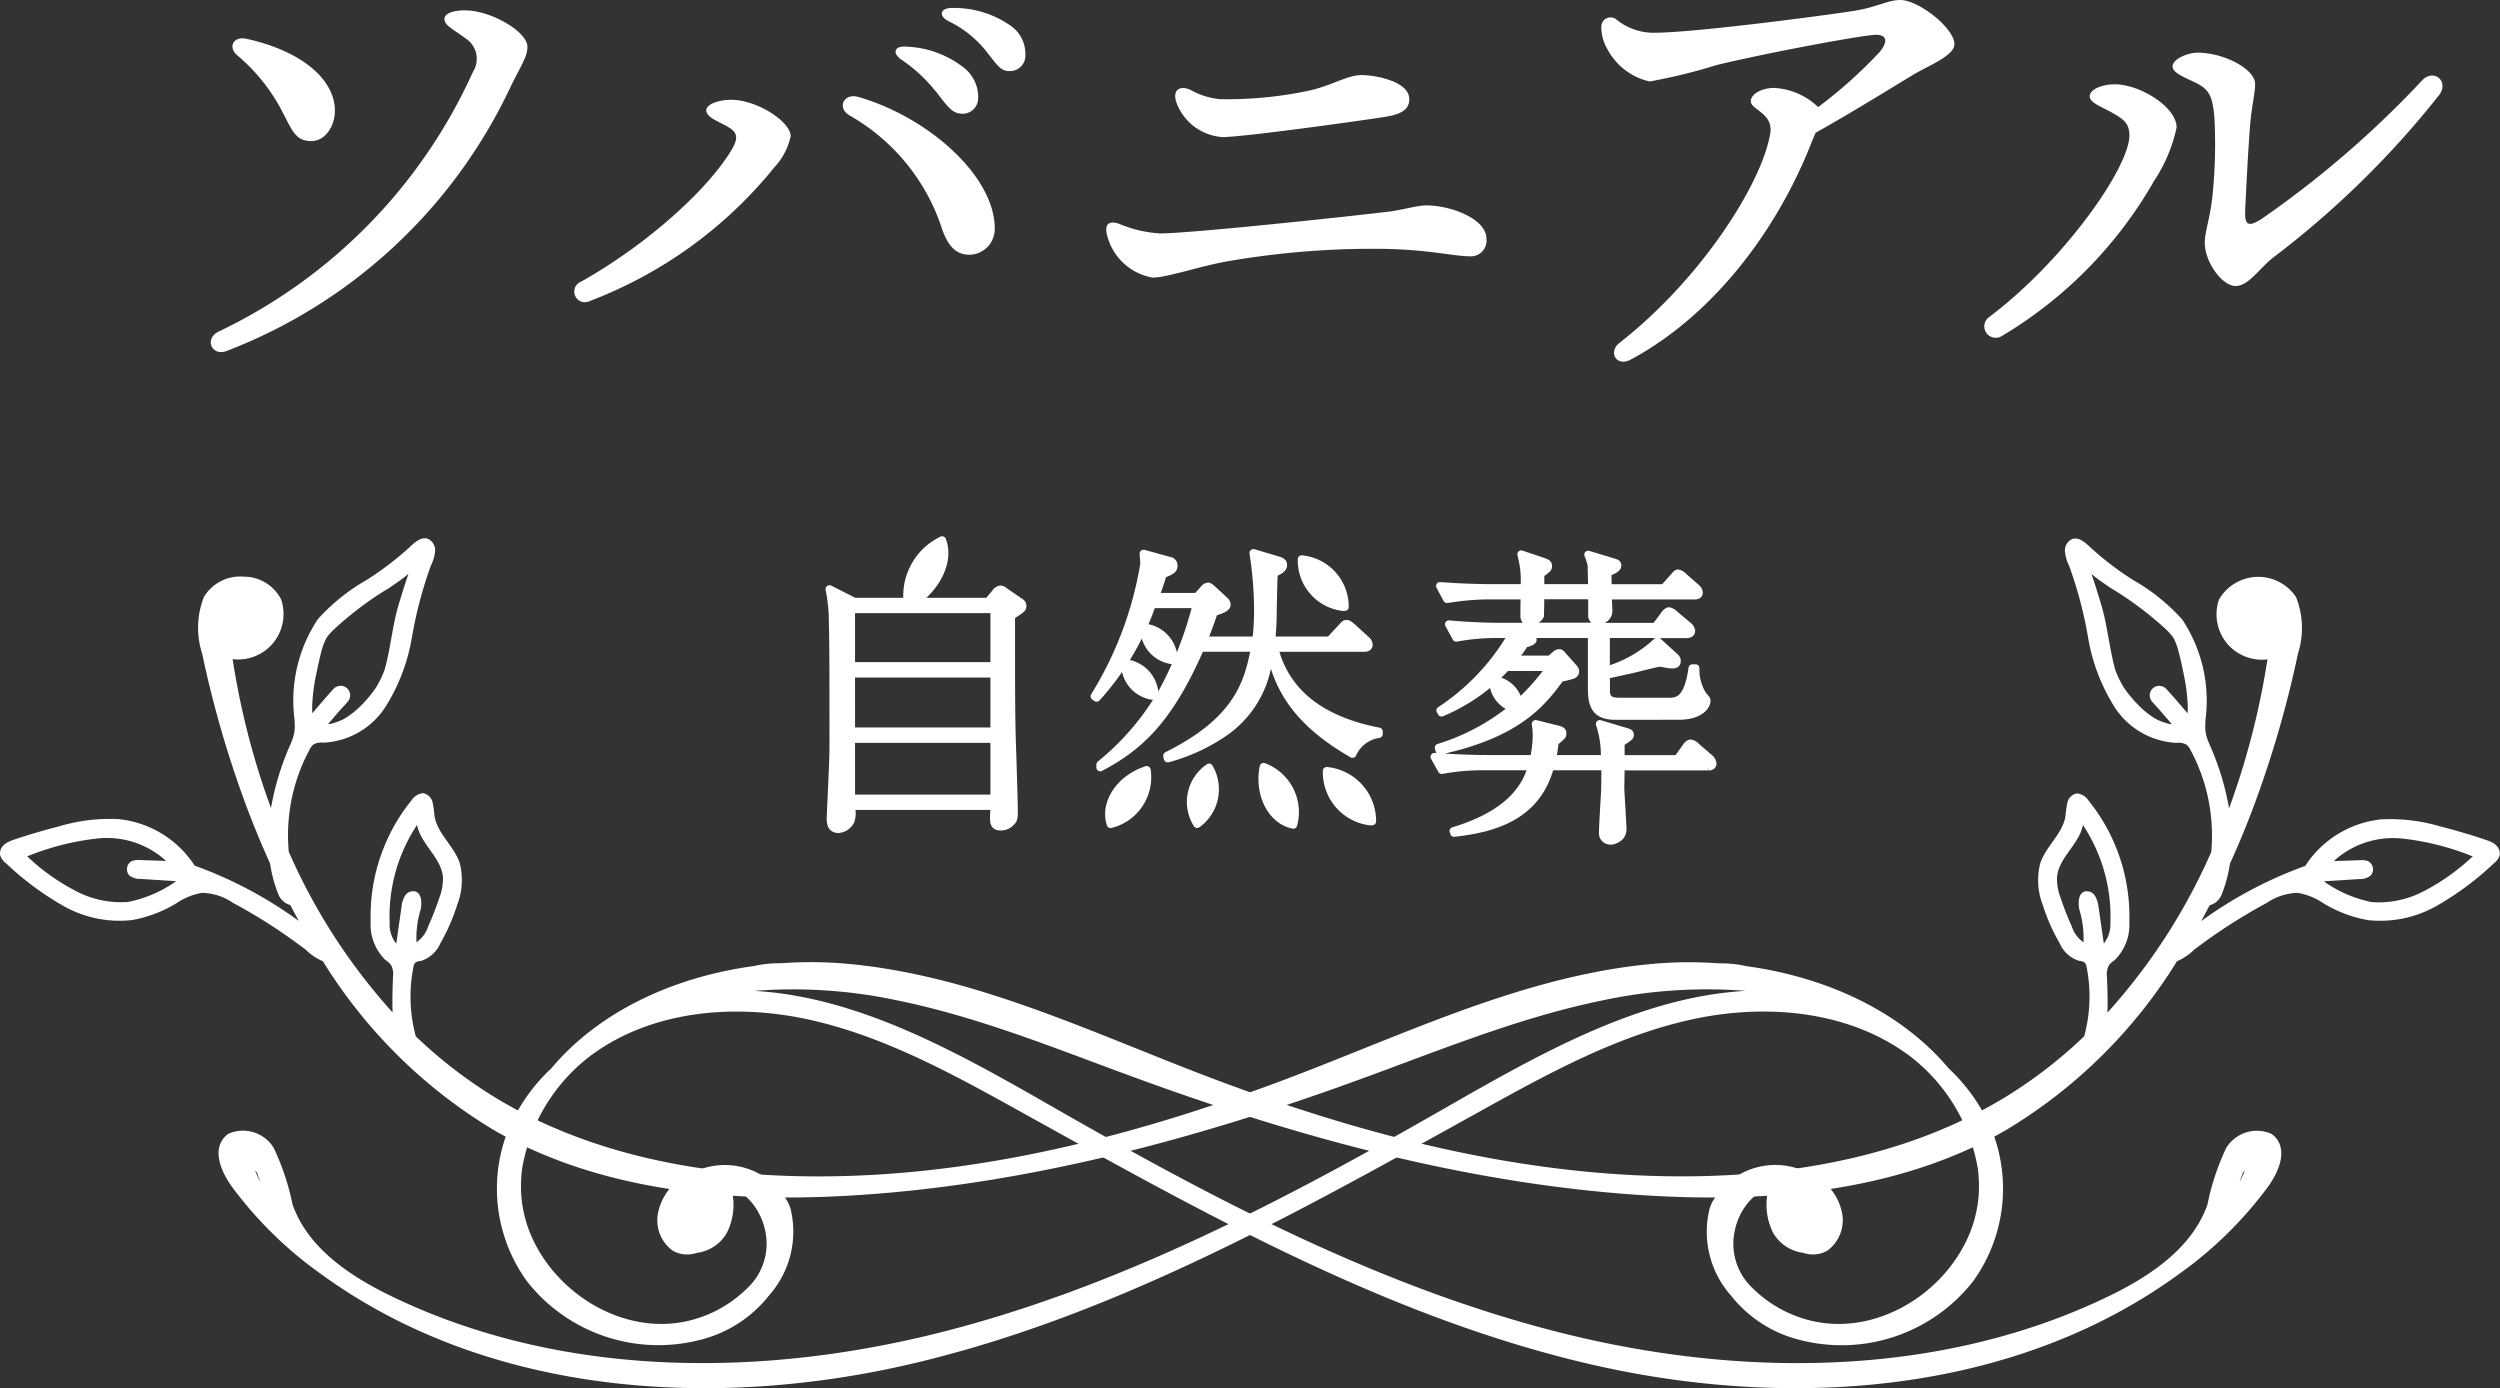 <svg id="グループ_612" data-name="グループ 612" xmlns="http://www.w3.org/2000/svg" xmlns:xlink="http://www.w3.org/1999/xlink" width="145.755" height="80.934" viewBox="0 0 145.755 80.934">
  <rect x="0" y="0" width="145.755" height="80.934" fill="#333333" stroke="none"/>
  <defs>
    <clipPath id="clip-path">
      <rect id="長方形_514" data-name="長方形 514" width="145.755" height="80.934" fill="none"/>
    </clipPath>
  </defs>
  <g id="グループ_581" data-name="グループ 581" transform="translate(0 0)" clip-path="url(#clip-path)">
    <path id="パス_38160" data-name="パス 38160" d="M5.031,20.062c-.882.329-1.316-.733-.451-1.139A30.788,30.788,0,0,0,19.392,3.793a1.412,1.412,0,0,0-.44-1.964c-.78-.577-1.217-.753-1.217-1.13s.7-.532,1.39-.49C20.6.3,22.57,1.479,22.57,2.322c0,.61-.389,1.109-1.047,2.476A30.277,30.277,0,0,1,5.031,20.062Zm1.163-18.2c2.766.6,4.945,2.039,5.143,3.956.09,1.076-.535,2.006-1.36,2.006-.885,0-1.088-.553-1.609-1.543A10.732,10.732,0,0,0,5.65,2.819c-.547-.463-.236-1.127.544-.96" transform="translate(8.179 0.402)" fill="#fff"/>
    <path id="パス_38161" data-name="パス 38161" d="M18.886,6.12c0-.347.724-.61,1.45-.61,1.5,0,3.445,1.256,3.471,2.117a3.811,3.811,0,0,1-.936,1.8,25.433,25.433,0,0,1-10.758,7.807.621.621,0,1,1-.52-1.124c3.944-2.222,7.46-5.445,8.8-7.738.416-.715.242-1-.263-1.295s-1.247-.538-1.247-.957m13.682,6.719a11.787,11.787,0,0,0-5.322-6.414c-.771-.451-.329-1.325.505-1.082,4.141,1.2,7.956,4.649,7.956,7.666a1.5,1.5,0,0,1-1.447,1.534c-.667,0-1.244-.284-1.692-1.7m-.314-7.834a8.786,8.786,0,0,0-2-1.845c-.562-.4-.377-.822.329-.75A5.747,5.747,0,0,1,33.8,3.561a2.177,2.177,0,0,1,.936,1.863.9.9,0,0,1-1.017.891c-.49-.018-.8-.446-1.462-1.313ZM35.17,2.631A6.35,6.35,0,0,0,33.005.924c-.619-.326-.463-.783.23-.768a5.749,5.749,0,0,1,3.31.978,2,2,0,0,1,.945,1.743.9.9,0,0,1-.957.957C36.031,3.833,35.828,3.462,35.17,2.631Z" transform="translate(22.292 0.308)" fill="#fff"/>
    <path id="パス_38162" data-name="パス 38162" d="M21.584,10.643c-.078-.529.2-.7.742-.505a7.205,7.205,0,0,0,2.4.559c1.636,0,10.513-.933,13.362-1.277.712-.087,1.636-.365,2.162-.359,1.423.012,3.486.777,3.486,1.944a.915.915,0,0,1-1,1.023c-.918,0-2.589-.434-5.355-.434a49.234,49.234,0,0,0-8.9.756c-1.665.317-3.376.921-4.216.921A3.324,3.324,0,0,1,21.584,10.643ZM37.942,3.88c-1.026.176-8.354,1.2-9.6,1.2A3.086,3.086,0,0,1,25.68,3.112c-.29-.78.176-1.076.81-.78a4.319,4.319,0,0,0,1.725.538,23.129,23.129,0,0,0,5.068-.475c1.363-.275,2.317-.93,3.175-.93.822,0,2.781.368,2.781,1.405C39.24,3.446,38.806,3.73,37.942,3.88Z" transform="translate(42.926 2.913)" fill="#fff"/>
    <path id="パス_38163" data-name="パス 38163" d="M31.225,1.564a.534.534,0,0,1,.867-.434,3.438,3.438,0,0,0,2.2.78c2.368,0,10.163-1.035,11.7-1.283C47.29.419,47.927,0,48.654,0c1.067,0,3.154,1.639,3.154,2.577,0,.676-1.534,1.259-2.4,1.779-1.02.613-3.436,2.12-5.69,3.385-.072.155-.149.329-.224.523-2.1,5.388-5.92,10.223-10.573,12.708-.81.434-1.325-.449-.643-.978,4.856-3.8,8.33-9.38,8.791-12.205.2-1.2-1.13-1.375-1.13-1.884,0-.457.7-.78,1.363-.78a4.02,4.02,0,0,1,2.562,1.118,27.183,27.183,0,0,0,3.576-3.2c.49-.58.46-1.014-.2-1.014-.694,0-6.174,1.011-9.3,1.764a32.381,32.381,0,0,1-3.9.957,3.709,3.709,0,0,1-2.479-1.914A2.48,2.48,0,0,1,31.225,1.564Z" transform="translate(62.138 0)" fill="#fff"/>
    <path id="パス_38164" data-name="パス 38164" d="M46.073,4.492c-.592-.326-1.244-.55-1.244-.927s.685-.694,1.447-.694c1.5,0,3.618,1.331,3.618,2.518a9.018,9.018,0,0,1-1.316,3.119,24.872,24.872,0,0,1-8.868,9.036.666.666,0,0,1-.721-1.121c4.377-3.3,8.154-8.716,8.154-10.57C47.143,5.141,46.79,4.887,46.073,4.492Zm3.588-2.655c0-.463.927-.81,1.447-.81,1.57,0,3.364.966,3.364,1.824,0,.5-.2,1.357-.278,2.24-.117,1.328-.257,4.1-.3,5.107-.042.855.152,1.029.927.541A58.115,58.115,0,0,0,64.222,2.63c.676-.694,1.585.078.972.876a53.607,53.607,0,0,1-9.616,9.425c-.84.631-1.471,1.7-2.24,1.7-.8,0-1.8-1.411-1.8-2.509,0-.768.368-1.519.493-3.235A29.215,29.215,0,0,0,52.092,4.7c-.117-1.023-.23-1.48-1.014-1.884C50.474,2.51,49.661,2.232,49.661,1.837Z" transform="translate(77.006 2.044)" fill="#fff"/>
    <path id="パス_38165" data-name="パス 38165" d="M20.661,12.223h4.757l.446-.535a.386.386,0,0,1,.269-.179c.108,0,.161.054.3.161l.84.571a.266.266,0,0,1,.144.215c0,.179-.072.215-.664.589,0,4.114,0,5.277.036,6.94.018.7.126,3.791.126,4.416,0,.413,0,.52-.2.7a.8.8,0,0,1-.553.23c-.359,0-.413-.144-.413-.553,0-.108.036-.556.036-.643H17.459a1.936,1.936,0,0,1-.054.876.867.867,0,0,1-.661.463c-.5,0-.5-.392-.5-.607,0-.054.144-3.184.144-3.238.036-.894.018-1.878.018-2.772,0-2.075,0-4.147-.036-5.526a9.767,9.767,0,0,0-.2-1.842l1.45.733h3.041Zm5.131.431H17.441v3.325h8.351Zm0,3.755H17.441v3.379h8.351Zm0,3.809H17.441V23.7h8.351Z" transform="translate(32.179 22.865)" fill="#fff"/>
    <path id="パス_38166" data-name="パス 38166" d="M16.9,25.858c-.484,0-.73-.281-.73-.837,0-.03.015-.413.072-1.63.033-.78.069-1.561.069-1.612.027-.676.024-1.4.021-2.1l0-.673c0-2.039,0-4.144-.036-5.52l0-.069a9.431,9.431,0,0,0-.188-1.74.23.23,0,0,1,.329-.245l1.4.709h7.637l.377-.451a.605.605,0,0,1,.446-.263.6.6,0,0,1,.389.167l.054.039.831.568a.469.469,0,0,1,.242.4c0,.293-.126.377-.661.718,0,4.051,0,5.161.036,6.805.006.218.021.676.039,1.217.036,1.169.087,2.775.087,3.205s0,.622-.272.867a1.007,1.007,0,0,1-.709.293c-.592,0-.643-.389-.643-.783,0-.06.012-.215.021-.365l0-.048H17.85a1.577,1.577,0,0,1-.078.727,1.091,1.091,0,0,1-.876.613m-.269-13.8a9.221,9.221,0,0,1,.12,1.346l0,.075c.036,1.381.036,3.5.036,5.535l0,.67c0,.706.006,1.432-.021,2.111,0,.021-.018.4-.072,1.621-.036.78-.069,1.561-.072,1.612,0,.29.036.374.272.374a.652.652,0,0,0,.451-.329,1.3,1.3,0,0,0,.039-.6l-.006-.179a.232.232,0,0,1,.066-.167.255.255,0,0,1,.075-.051.229.229,0,0,1-.158-.218V20.371a.233.233,0,0,1,.147-.215.233.233,0,0,1-.147-.215V16.562a.231.231,0,0,1,.15-.215.231.231,0,0,1-.15-.215V12.806a.23.23,0,0,1,.23-.23h.066Zm9.544,13.18a.35.35,0,0,0,.149.018.566.566,0,0,0,.392-.164c.123-.111.129-.117.129-.535s-.051-2.024-.087-3.19c-.018-.544-.033-1-.039-1.22-.036-1.665-.036-2.784-.036-6.946A.238.238,0,0,1,26.787,13l.084-.054a2.858,2.858,0,0,0,.472-.326l-.045-.039-.9-.622a.733.733,0,0,0-.1-.072s-.03.012-.1.093l-.449.538a.215.215,0,0,1-.063.054h.26a.228.228,0,0,1,.23.23v3.325a.228.228,0,0,1-.147.215.228.228,0,0,1,.147.215v3.379a.228.228,0,0,1-.147.215.228.228,0,0,1,.147.215v3.486a.228.228,0,0,1-.147.215.228.228,0,0,1,.147.215c0,.045-.009.173-.018.311s-.018.278-.018.332c0,.239.024.293.033.3m-8.348-1.609h7.891V20.6H17.823Zm0-3.917h7.891V16.789H17.823Zm0-3.809h7.891V13.034H17.823Z" transform="translate(32.027 22.712)" fill="#fff"/>
    <path id="パス_38167" data-name="パス 38167" d="M36.381,22.5c-2.485-1.432-4.273-3.184-4.793-6.082a6.436,6.436,0,0,1-2.736,4.865,10.876,10.876,0,0,1-3.238,1.486l-.036-.161c4.1-2.039,4.739-4.222,5.116-6.294H27.509c-1.824,4.2-3.594,5.792-5.828,6.973v-.161a15.3,15.3,0,0,0,3.684-4.345,20.172,20.172,0,0,0,1.914-5.008H24.7a15.993,15.993,0,0,1-3.235,5.454l-.126-.087a20.913,20.913,0,0,0,2.9-7.708c0-.179-.018-.413-.036-.61l1.483.413a.29.29,0,0,1,.269.287c0,.23-.144.3-.625.5-.2.625-.3.93-.466,1.325h2.452l.392-.431c.018-.036.144-.179.251-.179.054,0,.09.018.269.179l.7.643a.307.307,0,0,1,.126.233c0,.215-.431.341-.751.449-.179.517-.341.984-.61,1.645h3.077A13.183,13.183,0,0,0,30.873,14a22.27,22.27,0,0,0-.269-3.22l1.45.431c.176.054.284.126.284.269,0,.179-.144.3-.535.463-.018.251-.036.466-.072,2.506a13.759,13.759,0,0,1-.09,1.429h3.415l.7-.75c.179-.2.2-.215.284-.215s.126.018.341.215l.786.715c.036.036.161.161.161.269,0,.161-.126.2-.269.2H31.821c.7,2.826,3.041,4.291,6.1,4.88v.144A1.99,1.99,0,0,0,36.381,22.5" transform="translate(42.469 21.46)" fill="#fff"/>
    <path id="パス_38168" data-name="パス 38168" d="M21.834,23.665a.213.213,0,0,1-.12-.033.231.231,0,0,1-.111-.2v-.158a.237.237,0,0,1,.087-.182,15.076,15.076,0,0,0,3.624-4.276,21.483,21.483,0,0,0,1.842-4.667H25.01a16.066,16.066,0,0,1-3.223,5.382.226.226,0,0,1-.3.03l-.123-.087a.231.231,0,0,1-.066-.3A20.9,20.9,0,0,0,24.16,11.58c0-.173-.018-.4-.036-.586a.232.232,0,0,1,.293-.242l1.483.41a.506.506,0,0,1,.437.508c0,.371-.263.505-.67.673-.126.4-.215.667-.314.921h2.012l.311-.341a.6.6,0,0,1,.434-.266c.15,0,.242.078.422.236l.7.646a.547.547,0,0,1,.2.4c0,.353-.419.5-.8.628-.135.386-.266.765-.449,1.235h2.536a14.1,14.1,0,0,0,.078-1.65,21.975,21.975,0,0,0-.263-3.175.228.228,0,0,1,.072-.212.234.234,0,0,1,.218-.051l1.447.431c.114.033.451.135.451.487,0,.32-.263.493-.547.622-.015.254-.033.706-.06,2.35,0,.377-.033.864-.063,1.2H35.11l.628-.679c.191-.209.263-.287.454-.287.167,0,.275.072.5.275l.786.715a.667.667,0,0,1,.236.437c0,.1-.036.428-.5.428h-4.94c.694,2.323,2.658,3.812,5.842,4.425a.231.231,0,0,1,.185.227v.144a.23.23,0,0,1-.185.224,1.758,1.758,0,0,0-1.372,1.032.231.231,0,0,1-.323.1c-2.509-1.441-3.977-3.065-4.641-5.161a6.284,6.284,0,0,1-2.643,3.935,11.025,11.025,0,0,1-3.3,1.513.229.229,0,0,1-.182-.021.233.233,0,0,1-.114-.147l-.036-.161a.233.233,0,0,1,.123-.254c3.77-1.878,4.548-3.845,4.94-5.86H27.814c-1.833,4.168-3.609,5.753-5.875,6.946a.218.218,0,0,1-.1.027m10.671-5.34a8.98,8.98,0,0,0,3.935,4,2.1,2.1,0,0,1,1-.885,7.569,7.569,0,0,1-4.931-3.119m-4.978-4.611a.2.2,0,0,1,.075.057.219.219,0,0,1,.057.179,20.254,20.254,0,0,1-1.941,5.092,16.011,16.011,0,0,1-2.392,3.187c1.486-1.121,2.784-2.769,4.126-5.86a.229.229,0,0,1,.209-.138h.066a.215.215,0,0,1-.075-.072.225.225,0,0,1-.024-.212c.266-.658.422-1.112.6-1.636a.235.235,0,0,1,.144-.144l.072-.021a1.727,1.727,0,0,0,.529-.236c-.012.012-.042-.018-.063-.042l-.691-.637c-.057-.051-.1-.081-.12-.1a.249.249,0,0,0-.048.051l-.027.036-.395.431a.212.212,0,0,1-.108.066m3.43,2.545a.237.237,0,0,1,.066.057.224.224,0,0,1,.051.188A7.508,7.508,0,0,1,27.363,22.1a9.681,9.681,0,0,0,1.51-.852,6.24,6.24,0,0,0,2.64-4.706.226.226,0,0,1,.224-.2l.039,0,.015-.024a.3.3,0,0,1,.066-.057h-.063a.229.229,0,0,1-.173-.078A.234.234,0,0,1,31.567,16a13.793,13.793,0,0,0,.087-1.4c.036-1.994.054-2.251.072-2.5a.269.269,0,0,1,.144-.218c.254-.1.392-.191.392-.251a.658.658,0,0,0-.123-.048l-1.1-.326a23.67,23.67,0,0,1,.215,2.894,13.687,13.687,0,0,1-.111,1.911.229.229,0,0,1-.188.194m-6.348-4.978c.006.108.012.209.012.3a19.646,19.646,0,0,1-2.144,6.4,20,20,0,0,0,2.165-4.15.228.228,0,0,1,.212-.141H24.9a.254.254,0,0,1-.078-.072.238.238,0,0,1-.021-.215c.158-.389.263-.682.457-1.3a.242.242,0,0,1,.135-.147c.481-.194.481-.224.481-.287,0-.024,0-.045-.084-.06Zm10.716,4.951h1.9c-.015-.018-.036-.042-.066-.072l-.78-.709a1,1,0,0,0-.191-.155c.012.009-.054.078-.108.141l-.7.753-.054.042" transform="translate(42.317 21.307)" fill="#fff"/>
    <path id="パス_38169" data-name="パス 38169" d="M43.916,23.166H38.827c0,.215-.018,1.091-.018,1.289,0,.1.126,2.138.126,2.278a.713.713,0,0,1-.126.484.926.926,0,0,1-.574.287.439.439,0,0,1-.446-.5c0-.287.108-2.066.126-2.389.018-.786.018-1.214.018-1.447h-3.22c-.733,2.772-3.059,3.594-5.6,3.881l-.036-.108c3.738-1.127,4.33-2.987,4.578-3.773H30.691a12.791,12.791,0,0,0-2.29.215l-.431-.768c1.343.1,2.649.123,2.969.123h2.826a6.457,6.457,0,0,0,.161-1.375,4.291,4.291,0,0,0-.054-.661l1.36.338c.194.054.194.144.194.215,0,.126,0,.126-.446.5a7.912,7.912,0,0,1-.161.984h3.095a6.162,6.162,0,0,0-.3-2.036l1.555.463c.126.036.2.072.2.161,0,.108-.018.126-.535.463v.948h3.319l.481-.679c.054-.09.179-.233.287-.233a.614.614,0,0,1,.32.2l.771.661a.551.551,0,0,1,.176.3c0,.2-.176.179-.266.179m-.8-9.96H38.076c0,.141.036.75.036.876a.613.613,0,0,1-.646.589c-.158,0-.3-.054-.3-.3v-1.16H34.141c0,.517-.018,1.142-.018,1.178-.072.2-.484.359-.625.359a.3.3,0,0,1-.287-.323c0-.072,0-.858.018-1.214H31.011a14.889,14.889,0,0,0-2.305.212l-.413-.768c1.343.108,2.628.126,2.969.126h1.967a6.2,6.2,0,0,0-.2-1.967l1.271.431c.194.072.284.108.284.248s-.054.179-.446.466v.822h3.023c-.018-.126-.036-1.271-.036-1.307a3.2,3.2,0,0,0-.2-.643l1.429.431c.161.054.269.072.269.194,0,.179-.233.269-.571.413,0,.251,0,.3.018.912h3.271l.556-.625c.176-.2.194-.233.266-.233.108,0,.269.144.323.2l.715.625a.444.444,0,0,1,.179.287c0,.179-.179.179-.269.179m-10.1,6.15a13.942,13.942,0,0,0,1.734-1.985H32.156c-.161.179-.377.395-.8.786l-.09.09a10.93,10.93,0,0,1-2.879,1.788l-.072-.126a13.647,13.647,0,0,0,4.222-4.452h-.984a12.834,12.834,0,0,0-2.308.215l-.431-.786c1.343.126,2.649.144,2.987.144h9.069l.5-.682c.036-.054.179-.23.287-.23a.745.745,0,0,1,.323.194l.786.664c.036.036.176.158.176.284,0,.161-.141.2-.266.2h-4.7V17.6a7.866,7.866,0,0,0,3-1.734l1.035.948a.255.255,0,0,1,.09.194c0,.179-.1.215-.266.215s-.574-.09-.736-.108c-.176.018-1.3.3-1.591.377-.233.054-1.3.287-1.537.341v.768c0,.553.072.786.876.786H41.6c.517,0,1.127,0,1.411-1.949h.179a3.073,3.073,0,0,0,.431,1.573c.212.251.212.251.212.341,0,.072-.141.858-1.627.858h-3.72c-1.34,0-1.34-.912-1.34-1.734V15.457H33.068l.431.126a.238.238,0,0,1,.194.2c0,.126-.32.2-.463.233a8.671,8.671,0,0,1-.7.93h2.18l.3-.269c.108-.09.161-.108.215-.108s.09,0,.248.2l.592.661a.351.351,0,0,1,.108.215.238.238,0,0,1-.161.2c-.108.054-.61.141-.715.176-1.163,1.576-2.559,3.274-7.03,4.24l-.054-.179a12.841,12.841,0,0,0,4.186-2.2Z" transform="translate(55.661 21.508)" fill="#fff"/>
    <path id="パス_38170" data-name="パス 38170" d="M38.389,27.886a.666.666,0,0,1-.676-.73c0-.245.069-1.459.108-2.114l.018-.29c.012-.568.015-.951.015-1.2H35.04c-.873,2.96-3.522,3.63-5.747,3.878a.228.228,0,0,1-.242-.152l-.036-.108a.226.226,0,0,1,.15-.293c3.205-.966,4.016-2.467,4.327-3.325H30.842a12.677,12.677,0,0,0-2.243.209.231.231,0,0,1-.248-.111l-.428-.771a.231.231,0,0,1,.006-.236.234.234,0,0,1,.212-.1l.1.009a.269.269,0,0,1-.036-.072l-.054-.176a.229.229,0,0,1,.144-.284,12.529,12.529,0,0,0,4.114-2.159l.6-.514a13.359,13.359,0,0,0,1.429-1.585H32.409c-.173.188-.4.407-.75.727l-.081.084A11.126,11.126,0,0,1,28.626,20.4a.229.229,0,0,1-.29-.1l-.072-.126a.226.226,0,0,1,.075-.3,12.989,12.989,0,0,0,3.92-4.034H31.7a12.588,12.588,0,0,0-2.257.209.229.229,0,0,1-.251-.114l-.428-.786a.224.224,0,0,1,.009-.236.232.232,0,0,1,.212-.1c1.507.141,2.906.141,2.966.141h1.322a.588.588,0,0,1-.141-.377c0-.117,0-.616.012-.987H31.165A15.035,15.035,0,0,0,28.9,13.8a.235.235,0,0,1-.245-.117l-.41-.768a.231.231,0,0,1,.009-.236.238.238,0,0,1,.212-.1C30,12.7,31.4,12.7,31.413,12.7H33.15a5.271,5.271,0,0,0-.161-1.561l-.027-.126a.226.226,0,0,1,.3-.266l1.271.428c.2.072.443.161.443.469,0,.239-.108.332-.449.58V12.7h2.55c-.012-.392-.024-1.067-.024-1.073a3.147,3.147,0,0,0-.179-.565.222.222,0,0,1,.045-.236.226.226,0,0,1,.236-.063l1.486.449c.141.042.374.12.374.4s-.254.428-.571.562c0,.126,0,.239.012.529H41.4l.562-.631c.126-.141.2-.227.365-.227a.8.8,0,0,1,.484.266l.7.616a.642.642,0,0,1,.257.457c0,.123-.048.41-.5.41h-4.8l.009.221c.009.185.018.362.018.425a.778.778,0,0,1-.443.718H40.9l.434-.586c.03-.048.227-.326.469-.326a.906.906,0,0,1,.484.263l.774.649a.69.69,0,0,1,.26.463c0,.2-.132.425-.5.425H41.265l.015.012,1.038.948a.5.5,0,0,1,.164.368c0,.164-.066.443-.5.443a3.425,3.425,0,0,1-.511-.069c-.084-.015-.164-.027-.221-.036-.135.021-.619.138-1.435.344l-.1.024-.774.17c-.218.048-.434.1-.589.129v.586c0,.46,0,.559.646.559H41.75c.457,0,.93,0,1.187-1.755a.226.226,0,0,1,.227-.194h.179a.226.226,0,0,1,.227.209,2.567,2.567,0,0,0,.368,1.435c.236.275.278.323.278.5,0,.284-.341,1.088-1.857,1.088H38.64c-1.573,0-1.573-1.181-1.573-1.964V15.839h-3a.525.525,0,0,1,.012.093c0,.275-.314.374-.553.434-.144.215-.257.371-.356.5H34.78l.239-.209a.549.549,0,0,1,.365-.167c.17,0,.266.084.428.281l.586.655a.58.58,0,0,1,.164.368.465.465,0,0,1-.317.416,3.7,3.7,0,0,1-.484.126c-.063.012-.123.024-.167.036-1.008,1.363-2.416,3.19-6.871,4.207,1.067.066,2.042.084,2.371.084H33.73a6.169,6.169,0,0,0,.12-1.148,4.018,4.018,0,0,0-.054-.634.233.233,0,0,1,.078-.2.227.227,0,0,1,.206-.051l1.36.341c.371.1.371.353.371.437,0,.221-.045.269-.46.619-.03.257-.057.446-.093.637h2.565a5.43,5.43,0,0,0-.281-1.743.229.229,0,0,1,.287-.287l1.555.466c.1.027.362.1.362.38,0,.221-.087.293-.538.589v.6H42.18l.413-.583c.012-.021.2-.329.472-.329a.788.788,0,0,1,.484.263l.756.652a.7.7,0,0,1,.26.475.4.4,0,0,1-.114.293.471.471,0,0,1-.368.117l-.018-.23v.23H39.208l-.009.443c0,.263-.009.52-.009.616,0,.057.027.511.057,1,.042.724.069,1.2.069,1.283a.924.924,0,0,1-.179.631,1.152,1.152,0,0,1-.748.368M38.153,23.1a.229.229,0,0,1,.161.218c0,.233,0,.664-.018,1.456l-.015.3c-.036.6-.111,1.857-.111,2.087,0,.072,0,.269.218.269a.715.715,0,0,0,.4-.209c.03-.036.066-.111.066-.329,0-.072-.036-.73-.069-1.259-.027-.5-.054-.972-.054-1.023,0-.1,0-.359.006-.625s.012-.553.012-.664A.231.231,0,0,1,38.9,23.1a.227.227,0,0,1-.147-.212v-.948a.23.23,0,0,1,.1-.191c.129-.084.257-.17.344-.23l-1.1-.329a6.975,6.975,0,0,1,.2,1.662.252.252,0,0,1-.063.182.326.326,0,0,1-.081.063m-4.228.021a.224.224,0,0,1,.1.266,5.072,5.072,0,0,1-3.011,3.265,4.659,4.659,0,0,0,3.627-3.391.226.226,0,0,1,.212-.173.2.2,0,0,1-.066-.057.225.225,0,0,1-.042-.194,8.108,8.108,0,0,0,.155-.957.226.226,0,0,1,.081-.149c.176-.147.308-.26.359-.311l-.021-.006-1.032-.26a2.86,2.86,0,0,1,.018.359,6.712,6.712,0,0,1-.167,1.426.235.235,0,0,1-.218.182m-5.391-.1.141.251a12.45,12.45,0,0,1,1.576-.17c-.478-.015-1.085-.039-1.716-.081m13.877.063h1.662A1.125,1.125,0,0,0,44,23l-.756-.649a.262.262,0,0,1-.057-.072s-.066-.039-.108-.06a.4.4,0,0,0-.1.111l-.49.694a.225.225,0,0,1-.075.066M34.962,17.3a.233.233,0,0,1,.144.117.23.23,0,0,1-.018.239,14.086,14.086,0,0,1-1.764,2.021l-.009.006-.607.517a10.188,10.188,0,0,1-2.18,1.384,8.789,8.789,0,0,0,4.742-3.555.235.235,0,0,1,.114-.081c.045-.015.155-.042.278-.069a3.9,3.9,0,0,0,.407-.1l.021-.009-.027-.033-.6-.673a.971.971,0,0,0-.1-.1L35.318,17l-.3.263a.228.228,0,0,1-.057.036m.4,4.1,0,0,0,0m2.048-5.986a.224.224,0,0,1,.117.2v3.02c0,.933.054,1.507,1.112,1.507h3.72c1.307,0,1.4-.637,1.4-.643a2.044,2.044,0,0,1-.158-.176,1.794,1.794,0,0,1-.374-.873c-.332,1.214-.885,1.328-1.474,1.328H39c-.933,0-1.106-.341-1.106-1.017v-.768a.229.229,0,0,1,.033-.117.229.229,0,0,1-.033-.117V15.612a.23.23,0,0,1,.117-.2Zm-4.243,4.1h0Zm-.371-4.1a.209.209,0,0,1,.087.09.226.226,0,0,1-.006.233,15.43,15.43,0,0,1-2.739,3.337,10.323,10.323,0,0,0,1.124-.846l.078-.078c.395-.362.622-.583.8-.777a.236.236,0,0,1,.17-.075h.263a.232.232,0,0,1-.1-.1.23.23,0,0,1,.033-.242l.063-.075a7.338,7.338,0,0,0,.619-.834.242.242,0,0,1,.138-.1l.152-.039-.323-.072a.227.227,0,0,1-.164-.251.234.234,0,0,1,.114-.167Zm3.373,2.347a.145.145,0,0,0-.054.009l.054-.009m4.972-1.408a6.43,6.43,0,0,1-1.74,1.121c.09-.021.161-.036.2-.048l.1-.021c.957-.242,1.4-.347,1.525-.359h.051c.063.009.164.024.275.045a3.723,3.723,0,0,0,.431.063l.063,0,.117-.179-.155.17Zm-2.793-.511v1.585a7.031,7.031,0,0,0,2.592-1.543l.042-.042Zm3.69,1.319-.018.03Zm-6.65-.209h0ZM29.371,15.3l.144.263a12.83,12.83,0,0,1,1.6-.17c-.466-.015-1.082-.042-1.743-.093m11.76.078h1.707c-.015-.018-.039-.045-.072-.078l-.789-.661a.818.818,0,0,0-.164-.129.591.591,0,0,0-.1.114l-.508.691a.247.247,0,0,1-.072.063m-6.961-.431h3.1a.516.516,0,0,1-.188-.431v-.933H34.523c0,.347-.012.7-.015.861l0,.09a.223.223,0,0,1-.012.078.712.712,0,0,1-.323.335m-.706-1.809a.26.26,0,0,1,.084.057.225.225,0,0,1,.063.17c-.018.353-.018,1.133-.018,1.2,0,0,0,.09.057.09a.818.818,0,0,0,.4-.188V14.44c.006-.2.015-.676.015-1.082a.231.231,0,0,1,.15-.215.231.231,0,0,1-.15-.215V12.1a.23.23,0,0,1,.1-.185,3.071,3.071,0,0,0,.356-.275c-.012.009-.09-.021-.138-.039l-.882-.3a6.316,6.316,0,0,1,.117,1.618.228.228,0,0,1-.147.215m4.09,1.447.066,0s.413-.009.413-.359c0-.06-.006-.227-.015-.4-.009-.2-.021-.4-.021-.475a.231.231,0,0,1,.149-.215A.234.234,0,0,1,38,12.936c-.018-.613-.018-.667-.018-.921a.233.233,0,0,1,.141-.212l.048-.018c.1-.045.233-.1.317-.147l-1.035-.311c.021.084.042.164.057.257,0,.12.021,1.2.036,1.313a.241.241,0,0,1-.054.182.3.3,0,0,1-.09.063.228.228,0,0,1,.147.215v1.163A.182.182,0,0,0,37.555,14.589Zm-8.71-1.528.138.254a15.937,15.937,0,0,1,1.621-.17c-.463-.012-1.085-.036-1.758-.084m12.77.066h1.659l-.051-.051-.73-.637a.891.891,0,0,0-.147-.12l-.045.051-.631.709a.174.174,0,0,1-.057.048" transform="translate(55.51 21.357)" fill="#fff"/>
    <path id="パス_38171" data-name="パス 38171" d="M28.522,17.97a2.921,2.921,0,0,0-2.652-2.936c.117,1.728,1.307,3.023,2.652,2.936" transform="translate(51.482 29.918)" fill="#fff"/>
    <path id="パス_38172" data-name="パス 38172" d="M28.548,18.357A3.113,3.113,0,0,1,25.795,15.2a.228.228,0,0,1,.251-.245A3.167,3.167,0,0,1,28.9,18.109a.228.228,0,0,1-.215.242c-.045,0-.093.006-.141.006m-2.266-2.9a2.636,2.636,0,0,0,2.141,2.434,2.659,2.659,0,0,0-2.141-2.434" transform="translate(51.33 29.764)" fill="#fff"/>
    <path id="パス_38173" data-name="パス 38173" d="M30.642,14.947a1.68,1.68,0,0,0-1.528-1.689,1.633,1.633,0,0,0,1.528,1.689" transform="translate(57.937 26.384)" fill="#fff"/>
    <path id="パス_38174" data-name="パス 38174" d="M30.722,15.332a1.89,1.89,0,0,1-1.683-1.908.238.238,0,0,1,.069-.179.219.219,0,0,1,.185-.063,1.914,1.914,0,0,1,1.731,1.9.228.228,0,0,1-.212.242c-.03,0-.06,0-.09,0M29.54,13.7a1.435,1.435,0,0,0,.993,1.157A1.429,1.429,0,0,0,29.54,13.7" transform="translate(57.786 26.229)" fill="#fff"/>
    <path id="パス_38175" data-name="パス 38175" d="M27.9,13.687a2.768,2.768,0,0,0-2.515-2.781c.111,1.636,1.241,2.864,2.515,2.781" transform="translate(50.511 21.703)" fill="#fff"/>
    <path id="パス_38176" data-name="パス 38176" d="M27.927,14.071a2.964,2.964,0,0,1-2.622-3,.238.238,0,0,1,.069-.179.222.222,0,0,1,.185-.063,3.008,3.008,0,0,1,2.718,2.993.229.229,0,0,1-.215.245c-.045,0-.09,0-.135,0M25.8,11.33a2.49,2.49,0,0,0,2,2.278,2.505,2.505,0,0,0-2-2.278" transform="translate(50.357 21.549)" fill="#fff"/>
    <path id="パス_38177" data-name="パス 38177" d="M23.657,14.835a1.892,1.892,0,0,0-1.719-1.9,1.837,1.837,0,0,0,1.719,1.9" transform="translate(43.657 25.737)" fill="#fff"/>
    <path id="パス_38178" data-name="パス 38178" d="M23.728,15.222a2.1,2.1,0,0,1-1.866-2.12.228.228,0,0,1,.251-.245,2.131,2.131,0,0,1,1.926,2.117.235.235,0,0,1-.215.245l-.1,0m-1.369-1.854a1.64,1.64,0,0,0,1.19,1.378,1.634,1.634,0,0,0-1.19-1.378" transform="translate(43.505 25.583)" fill="#fff"/>
    <path id="パス_38179" data-name="パス 38179" d="M24.031,14.14a1.892,1.892,0,0,0-1.719-1.9,1.837,1.837,0,0,0,1.719,1.9" transform="translate(44.401 24.354)" fill="#fff"/>
    <path id="パス_38180" data-name="パス 38180" d="M24.1,14.527a2.1,2.1,0,0,1-1.866-2.12.232.232,0,0,1,.251-.245,2.131,2.131,0,0,1,1.926,2.117.235.235,0,0,1-.215.245l-.1,0m-1.369-1.854a1.636,1.636,0,0,0,1.19,1.378,1.634,1.634,0,0,0-1.19-1.378" transform="translate(44.25 24.199)" fill="#fff"/>
    <path id="パス_38181" data-name="パス 38181" d="M21.717,18.169a2.8,2.8,0,0,0,2.1-3.154c-1.579.514-2.5,1.926-2.1,3.154" transform="translate(43.035 29.88)" fill="#fff"/>
    <path id="パス_38182" data-name="パス 38182" d="M21.869,18.554a.227.227,0,0,1-.218-.161c-.437-1.351.571-2.9,2.251-3.445a.226.226,0,0,1,.191.024.243.243,0,0,1,.108.161,3.044,3.044,0,0,1-2.263,3.409.255.255,0,0,1-.069.012m1.9-3.068a2.521,2.521,0,0,0-1.743,2.536,2.538,2.538,0,0,0,1.743-2.536" transform="translate(42.883 29.725)" fill="#fff"/>
    <path id="パス_38183" data-name="パス 38183" d="M19.737,10.534a3.61,3.61,0,0,0-1.982,3.86c1.6-.915,2.467-2.637,1.982-3.86" transform="translate(35.196 20.963)" fill="#fff"/>
    <path id="パス_38184" data-name="パス 38184" d="M17.907,14.775a.259.259,0,0,1-.1-.018.239.239,0,0,1-.129-.164,3.819,3.819,0,0,1,2.093-4.105.225.225,0,0,1,.326.117c.535,1.351-.38,3.169-2.081,4.141a.223.223,0,0,1-.114.03m1.848-3.738a3.373,3.373,0,0,0-1.674,3.131,3.35,3.35,0,0,0,1.674-3.131" transform="translate(35.043 20.809)" fill="#fff"/>
    <path id="パス_38185" data-name="パス 38185" d="M26.417,18.329a2.8,2.8,0,0,0-1.731-3.376c-.317,1.63.463,3.125,1.731,3.376" transform="translate(48.985 29.757)" fill="#fff"/>
    <path id="パス_38186" data-name="パス 38186" d="M26.569,18.712l-.045-.006c-1.393-.278-2.251-1.914-1.911-3.645a.224.224,0,0,1,.114-.155.233.233,0,0,1,.194-.015,3.045,3.045,0,0,1,1.872,3.636.23.23,0,0,1-.224.185M25.02,15.435a2.522,2.522,0,0,0,1.363,2.757,2.539,2.539,0,0,0-1.363-2.757" transform="translate(48.833 29.604)" fill="#fff"/>
    <path id="パス_38187" data-name="パス 38187" d="M23.61,18.259a2.483,2.483,0,0,0,.694-3.292,2.409,2.409,0,0,0-.694,3.292" transform="translate(46.186 29.785)" fill="#fff"/>
    <path id="パス_38188" data-name="パス 38188" d="M23.759,18.64a.228.228,0,0,1-.176-.081,2.649,2.649,0,0,1,.724-3.618.236.236,0,0,1,.188-.048.217.217,0,0,1,.158.111,2.725,2.725,0,0,1-.748,3.585.236.236,0,0,1-.147.051m.628-3.148a2.219,2.219,0,0,0-.589,2.577,2.22,2.22,0,0,0,.589-2.577" transform="translate(46.037 29.631)" fill="#fff"/>
    <path id="パス_38189" data-name="パス 38189" d="M126.208,28.354a1.119,1.119,0,0,0-.2-.135,2.688,2.688,0,0,0-.431-.17q-1.269-.426-2.571-.756a10.273,10.273,0,0,0-3.453-.416,6.007,6.007,0,0,0-4.434,2.712,24.331,24.331,0,0,0-6.073,3.223c.17-.3.332-.616.5-.927a1.052,1.052,0,0,0,.682-.586,7.944,7.944,0,0,0,.5-1.839c.55-1.211,1.055-2.44,1.507-3.678a62.662,62.662,0,0,0,2.458-8.566,4.9,4.9,0,0,0-.114-3.3,2.644,2.644,0,0,0-4.488.141,2.645,2.645,0,0,0,2.823,3.492,45.355,45.355,0,0,1-2.237,8.683,15.85,15.85,0,0,0-1.1-3.636,3.417,3.417,0,0,1-.254-.718,2.381,2.381,0,0,1-.033-.505c0-.114.009-.224.015-.335a8.552,8.552,0,0,0-1.357-5.81,11.452,11.452,0,0,0-2.844-2.293,17.723,17.723,0,0,1-2.545-1.944c-.287-.272-.649-.586-1.026-.46a.728.728,0,0,0-.425.73,2.528,2.528,0,0,0,.254.861,24.12,24.12,0,0,1,1.1,4.189A11.059,11.059,0,0,0,104,20.329a4.558,4.558,0,0,0,3.609,2.087.969.969,0,0,1,.577.1.826.826,0,0,1,.233.3,10.517,10.517,0,0,1,1.217,5.965,34.693,34.693,0,0,1-6.052,9.365c.027-.7,0-1.4-.027-2.1a1.091,1.091,0,0,1,.129-.685,1.785,1.785,0,0,1,.329-.287,2.893,2.893,0,0,0,.846-2.243,10.731,10.731,0,0,0-.834-4.464,10.61,10.61,0,0,0-1.534-2.571.9.9,0,0,0-.685-.431.688.688,0,0,0-.556.532,6.571,6.571,0,0,0-.117.813c-.176,1.014-1.121,1.725-1.459,2.7a3.971,3.971,0,0,0,.135,2.446A11.14,11.14,0,0,0,100.8,34.1a1.834,1.834,0,0,0,1.154,1.032.594.594,0,0,1,.29.081.453.453,0,0,1,.126.269,8.853,8.853,0,0,1-.138,4.037,27.023,27.023,0,0,1-4.748,3.639c-5.3,3.187-11.6,4.416-17.782,4.524-9.975.17-19.815-2.425-29.123-6.016-6.8-2.625-13.557-5.831-20.825-6.4a24.089,24.089,0,0,0-3.507,0,6.778,6.778,0,0,0-1.594.164c-4.578.625-8.964,2.589-11.8,5.971a10.317,10.317,0,0,0-2.661,4,9.209,9.209,0,0,0,1.256,8.417,9.743,9.743,0,0,0,10.07,3.409,7.365,7.365,0,0,0,4.048-2.61A5.593,5.593,0,0,0,26.8,49.551c-.036-.1-.078-.209-.123-.308a4.2,4.2,0,0,0-5.555-1.782A3.157,3.157,0,0,0,19.1,49.745a2.182,2.182,0,0,0,.852,2.287,1.717,1.717,0,0,0,1.393.117,2.362,2.362,0,0,0,1.737-1.142,3.625,3.625,0,0,0,.257-2.664A6.817,6.817,0,0,0,24,48.7a3.2,3.2,0,0,1,.6.586,3.829,3.829,0,0,1,.718,1.519,3.546,3.546,0,0,1-1.038,3.409,7.221,7.221,0,0,1-3.549,1.926c-3.579.771-7.317-1.441-8.886-4.649a7.334,7.334,0,0,1-.739-2.736,8,8,0,0,1,.048-1.492,10.483,10.483,0,0,1,3.914-6.545c3.534-2.682,8.372-3.122,12.708-2.189s8.294,3.092,12.175,5.242C50.543,49.64,61.226,55.722,73,58.542s25.026,1.961,34.795-5.185a22.9,22.9,0,0,0,5.161-5.074c.592-.828,1.106-2,.481-2.8a1.179,1.179,0,0,0-.3-.275,2.1,2.1,0,0,0-2.628.825,14.361,14.361,0,0,0-1.094,3.3c-.885,2.533-3.328,4.168-5.744,5.34C93.9,59.4,82.374,59.466,71.847,56.84S51.6,49.084,42.186,43.693c-5.475-3.137-11.323-6.47-17.5-6.817a29.129,29.129,0,0,1,8.378.562c4.79.981,9.341,2.855,13.933,4.533,9.718,3.555,19.824,6.285,30.154,6.856,7.018.386,14.337-.308,20.44-3.788a29.578,29.578,0,0,0,10.049-9.891,3.192,3.192,0,0,0,.987-.661,31.9,31.9,0,0,1,4.252-2.742,3.312,3.312,0,0,1,1.8-.583,3.8,3.8,0,0,1,1.522.622,7.511,7.511,0,0,0,2.574.966,6.643,6.643,0,0,0,4-.828,17.169,17.169,0,0,0,3.328-2.473.953.953,0,0,0,.35-.472.654.654,0,0,0-.251-.622m-17.949-7.66c-.1-.12-.2-.242-.3-.359-.15-.173-.3-.347-.449-.52s-.317-.35-.472-.529a.577.577,0,0,0-.571-.176.554.554,0,0,0-.278.894c.191.224.395.434.586.658s.371.434.559.649l.012.015c-.051-.006-.1-.006-.152-.015a4.03,4.03,0,0,1-.739-.266,4.734,4.734,0,0,1-.822-.6,7.456,7.456,0,0,1-1.076-1.238,5.8,5.8,0,0,1-.514-1.061c-.275-1-.395-2.024-.619-3.032-.114-.514-.275-1.02-.431-1.522-.1-.344-.218-.685-.335-1.026.117.1.233.191.353.284.2.15.407.284.61.428s.449.281.673.425a20.33,20.33,0,0,1,2.425,1.836c.063.06.129.117.194.176a3.687,3.687,0,0,1,.517.562,3.463,3.463,0,0,1,.23.541c.158.535.275,1.082.386,1.63a11.254,11.254,0,0,1,.224,1.707c0,.078.006.155.006.233a2.608,2.608,0,0,1-.018.3m3.056,27.275a.616.616,0,0,0,.036-.1c.018-.054.039-.111.06-.164a1.848,1.848,0,0,0,.069-.206l.132-.161-.018.045c-.078.194-.161.38-.254.565l-.039.069.015-.042m-8.24-15.937a1.674,1.674,0,0,0-.2-.682.567.567,0,0,0-.613-.269c-.368.12-.38.631-.32,1.014a5.8,5.8,0,0,1,.254,1.946,1.758,1.758,0,0,1-.682-.921,17.444,17.444,0,0,1-.649-1.656,3.049,3.049,0,0,1-.212-1.226c.1-1.139,1.295-1.914,1.51-3.035a9.71,9.71,0,0,1,1.594,4.811c.015.3.018.6.006.9a1.788,1.788,0,0,1-.383,1.2q-.152-1.045-.3-2.087m21.764-2.954A12.325,12.325,0,0,1,122.148,31a5.632,5.632,0,0,1-3.148.7,7.226,7.226,0,0,1-2.8-1.211c.691-.045,1.378-.087,2.066-.132a1.042,1.042,0,0,0,.652-.191.541.541,0,0,0-.135-.852,1.042,1.042,0,0,0-.46-.057c-.514.018-1.026.036-1.54.051a5.116,5.116,0,0,1,3.953-1.316,15.276,15.276,0,0,1,4.15,1.047l-.051.045" transform="translate(19.283 20.894)" fill="#fff"/>
    <path id="パス_38190" data-name="パス 38190" d="M.012,28.976a.971.971,0,0,0,.35.472,17.353,17.353,0,0,0,3.328,2.473,6.652,6.652,0,0,0,4,.828,7.557,7.557,0,0,0,2.571-.966,3.812,3.812,0,0,1,1.522-.622,3.312,3.312,0,0,1,1.8.583,31.742,31.742,0,0,1,4.255,2.742,3.123,3.123,0,0,0,.987.661,29.623,29.623,0,0,0,10.046,9.891c6.106,3.48,13.425,4.174,20.44,3.788,10.331-.571,20.44-3.3,30.154-6.856,4.593-1.677,9.146-3.552,13.936-4.533a29.122,29.122,0,0,1,8.378-.562c-6.177.347-12.023,3.681-17.5,6.817C74.87,49.084,65.155,54.215,54.624,56.84S32.567,59.4,22.8,54.667c-2.416-1.172-4.859-2.808-5.744-5.34a14.369,14.369,0,0,0-1.1-3.3,2.1,2.1,0,0,0-2.628-.825,1.231,1.231,0,0,0-.3.275c-.625.8-.111,1.97.481,2.8a22.958,22.958,0,0,0,5.161,5.074C28.447,60.5,41.7,61.364,53.473,58.542s22.458-8.9,33.046-14.771c3.878-2.15,7.837-4.306,12.172-5.242s9.176-.493,12.711,2.189a10.483,10.483,0,0,1,3.914,6.545,8.268,8.268,0,0,1,.048,1.492,7.338,7.338,0,0,1-.742,2.736c-1.567,3.208-5.3,5.421-8.883,4.649a7.255,7.255,0,0,1-3.552-1.926,3.545,3.545,0,0,1-1.035-3.409,3.783,3.783,0,0,1,.715-1.519,3.219,3.219,0,0,1,.607-.586,6.742,6.742,0,0,0,.658-.359,3.642,3.642,0,0,0,.257,2.664,2.37,2.37,0,0,0,1.737,1.142,1.723,1.723,0,0,0,1.4-.117,2.193,2.193,0,0,0,.852-2.287,3.157,3.157,0,0,0-2.018-2.284A4.2,4.2,0,0,0,99.8,49.243c-.045.1-.084.2-.12.308a5.593,5.593,0,0,0,1.226,5.071,7.36,7.36,0,0,0,4.048,2.61,9.745,9.745,0,0,0,10.07-3.409,9.228,9.228,0,0,0,1.256-8.417,10.317,10.317,0,0,0-2.661-4c-2.835-3.382-7.221-5.346-11.8-5.971a6.787,6.787,0,0,0-1.6-.164,24.047,24.047,0,0,0-3.5,0c-7.272.568-14.023,3.773-20.828,6.4-9.3,3.591-19.148,6.186-29.12,6.013-6.186-.1-12.477-1.334-17.782-4.521a26.913,26.913,0,0,1-4.748-3.639,8.855,8.855,0,0,1-.138-4.037.421.421,0,0,1,.126-.269.583.583,0,0,1,.287-.081A1.832,1.832,0,0,0,25.675,34.1a11.31,11.31,0,0,0,.987-2.257,3.97,3.97,0,0,0,.132-2.446c-.335-.972-1.283-1.683-1.459-2.7a6.573,6.573,0,0,0-.114-.813.7.7,0,0,0-.559-.535.912.912,0,0,0-.682.434,10.516,10.516,0,0,0-1.534,2.571,10.683,10.683,0,0,0-.834,4.464,2.891,2.891,0,0,0,.843,2.243,1.693,1.693,0,0,1,.329.287,1.071,1.071,0,0,1,.129.685c-.024.7-.051,1.405-.024,2.1a34.74,34.74,0,0,1-6.052-9.365,10.493,10.493,0,0,1,1.217-5.965.8.8,0,0,1,.233-.3.99.99,0,0,1,.577-.1,4.556,4.556,0,0,0,3.609-2.084,11,11,0,0,0,1.537-4.022,24.665,24.665,0,0,1,1.1-4.189,2.468,2.468,0,0,0,.257-.861.73.73,0,0,0-.428-.73c-.374-.126-.739.188-1.023.46a18.06,18.06,0,0,1-2.545,1.944,11.412,11.412,0,0,0-2.846,2.293,8.564,8.564,0,0,0-1.357,5.81c.006.111.015.221.018.332a2.411,2.411,0,0,1-.036.508,3.651,3.651,0,0,1-.251.718,15.7,15.7,0,0,0-1.1,3.636,45.136,45.136,0,0,1-2.237-8.683,2.646,2.646,0,0,0,2.823-3.492,2.439,2.439,0,0,0-2.171-1.316,2.461,2.461,0,0,0-2.32,1.175,4.881,4.881,0,0,0-.111,3.3,62.65,62.65,0,0,0,2.455,8.566c.454,1.238.96,2.467,1.507,3.678a7.951,7.951,0,0,0,.5,1.839,1.045,1.045,0,0,0,.682.586c.161.311.326.622.493.927a24.313,24.313,0,0,0-6.07-3.223,6.007,6.007,0,0,0-4.434-2.712,10.282,10.282,0,0,0-3.456.416c-.864.221-1.722.472-2.568.756a2.837,2.837,0,0,0-.434.17,1.236,1.236,0,0,0-.2.135.661.661,0,0,0-.251.622M18.2,20.389c0-.078,0-.155.006-.233a10.63,10.63,0,0,1,.224-1.71c.111-.544.227-1.091.383-1.63a3.9,3.9,0,0,1,.233-.538,3.541,3.541,0,0,1,.517-.562l.194-.176A19.756,19.756,0,0,1,22.177,13.7c.224-.144.457-.269.676-.425.2-.144.41-.281.61-.431.12-.09.236-.185.35-.284-.114.344-.23.685-.335,1.029-.155.5-.317,1.008-.431,1.522-.221,1.008-.341,2.036-.619,3.032a5.608,5.608,0,0,1-.514,1.061,7.42,7.42,0,0,1-1.073,1.238,4.757,4.757,0,0,1-.825.6,4,4,0,0,1-.736.266c-.051.009-.1.009-.155.015l.015-.015c.185-.215.371-.434.556-.649s.4-.434.589-.658a.561.561,0,0,0-.069-.783.545.545,0,0,0-.209-.111.582.582,0,0,0-.574.176c-.155.179-.317.347-.472.529s-.3.347-.446.52c-.1.117-.2.239-.3.359a2.6,2.6,0,0,1-.015-.3M15.174,48.011l-.039-.069c-.093-.185-.179-.371-.254-.565l-.021-.045c.045.054.09.108.132.161.018.069.045.138.069.206l.063.164a.617.617,0,0,0,.036.1l.015.042M23.1,34.119a1.791,1.791,0,0,1-.383-1.208c-.012-.3-.009-.6.006-.9A9.67,9.67,0,0,1,24.315,27.2c.212,1.121,1.408,1.9,1.51,3.035a3.1,3.1,0,0,1-.215,1.226,17.416,17.416,0,0,1-.646,1.656,1.758,1.758,0,0,1-.682.921,5.726,5.726,0,0,1,.254-1.946c.06-.383.048-.894-.323-1.014a.563.563,0,0,0-.61.269,1.6,1.6,0,0,0-.2.682c-.1.694-.2,1.39-.3,2.087M1.584,29.033a15.248,15.248,0,0,1,4.15-1.047A5.109,5.109,0,0,1,9.684,29.3c-.511-.018-1.026-.033-1.537-.051a1.042,1.042,0,0,0-.46.057.541.541,0,0,0-.135.852,1.042,1.042,0,0,0,.652.191c.688.045,1.375.087,2.063.132a7.278,7.278,0,0,1-2.8,1.211A5.644,5.644,0,0,1,4.323,31a12.236,12.236,0,0,1-2.688-1.92l-.051-.045" transform="translate(0 20.894)" fill="#fff"/>
  </g>
</svg>

